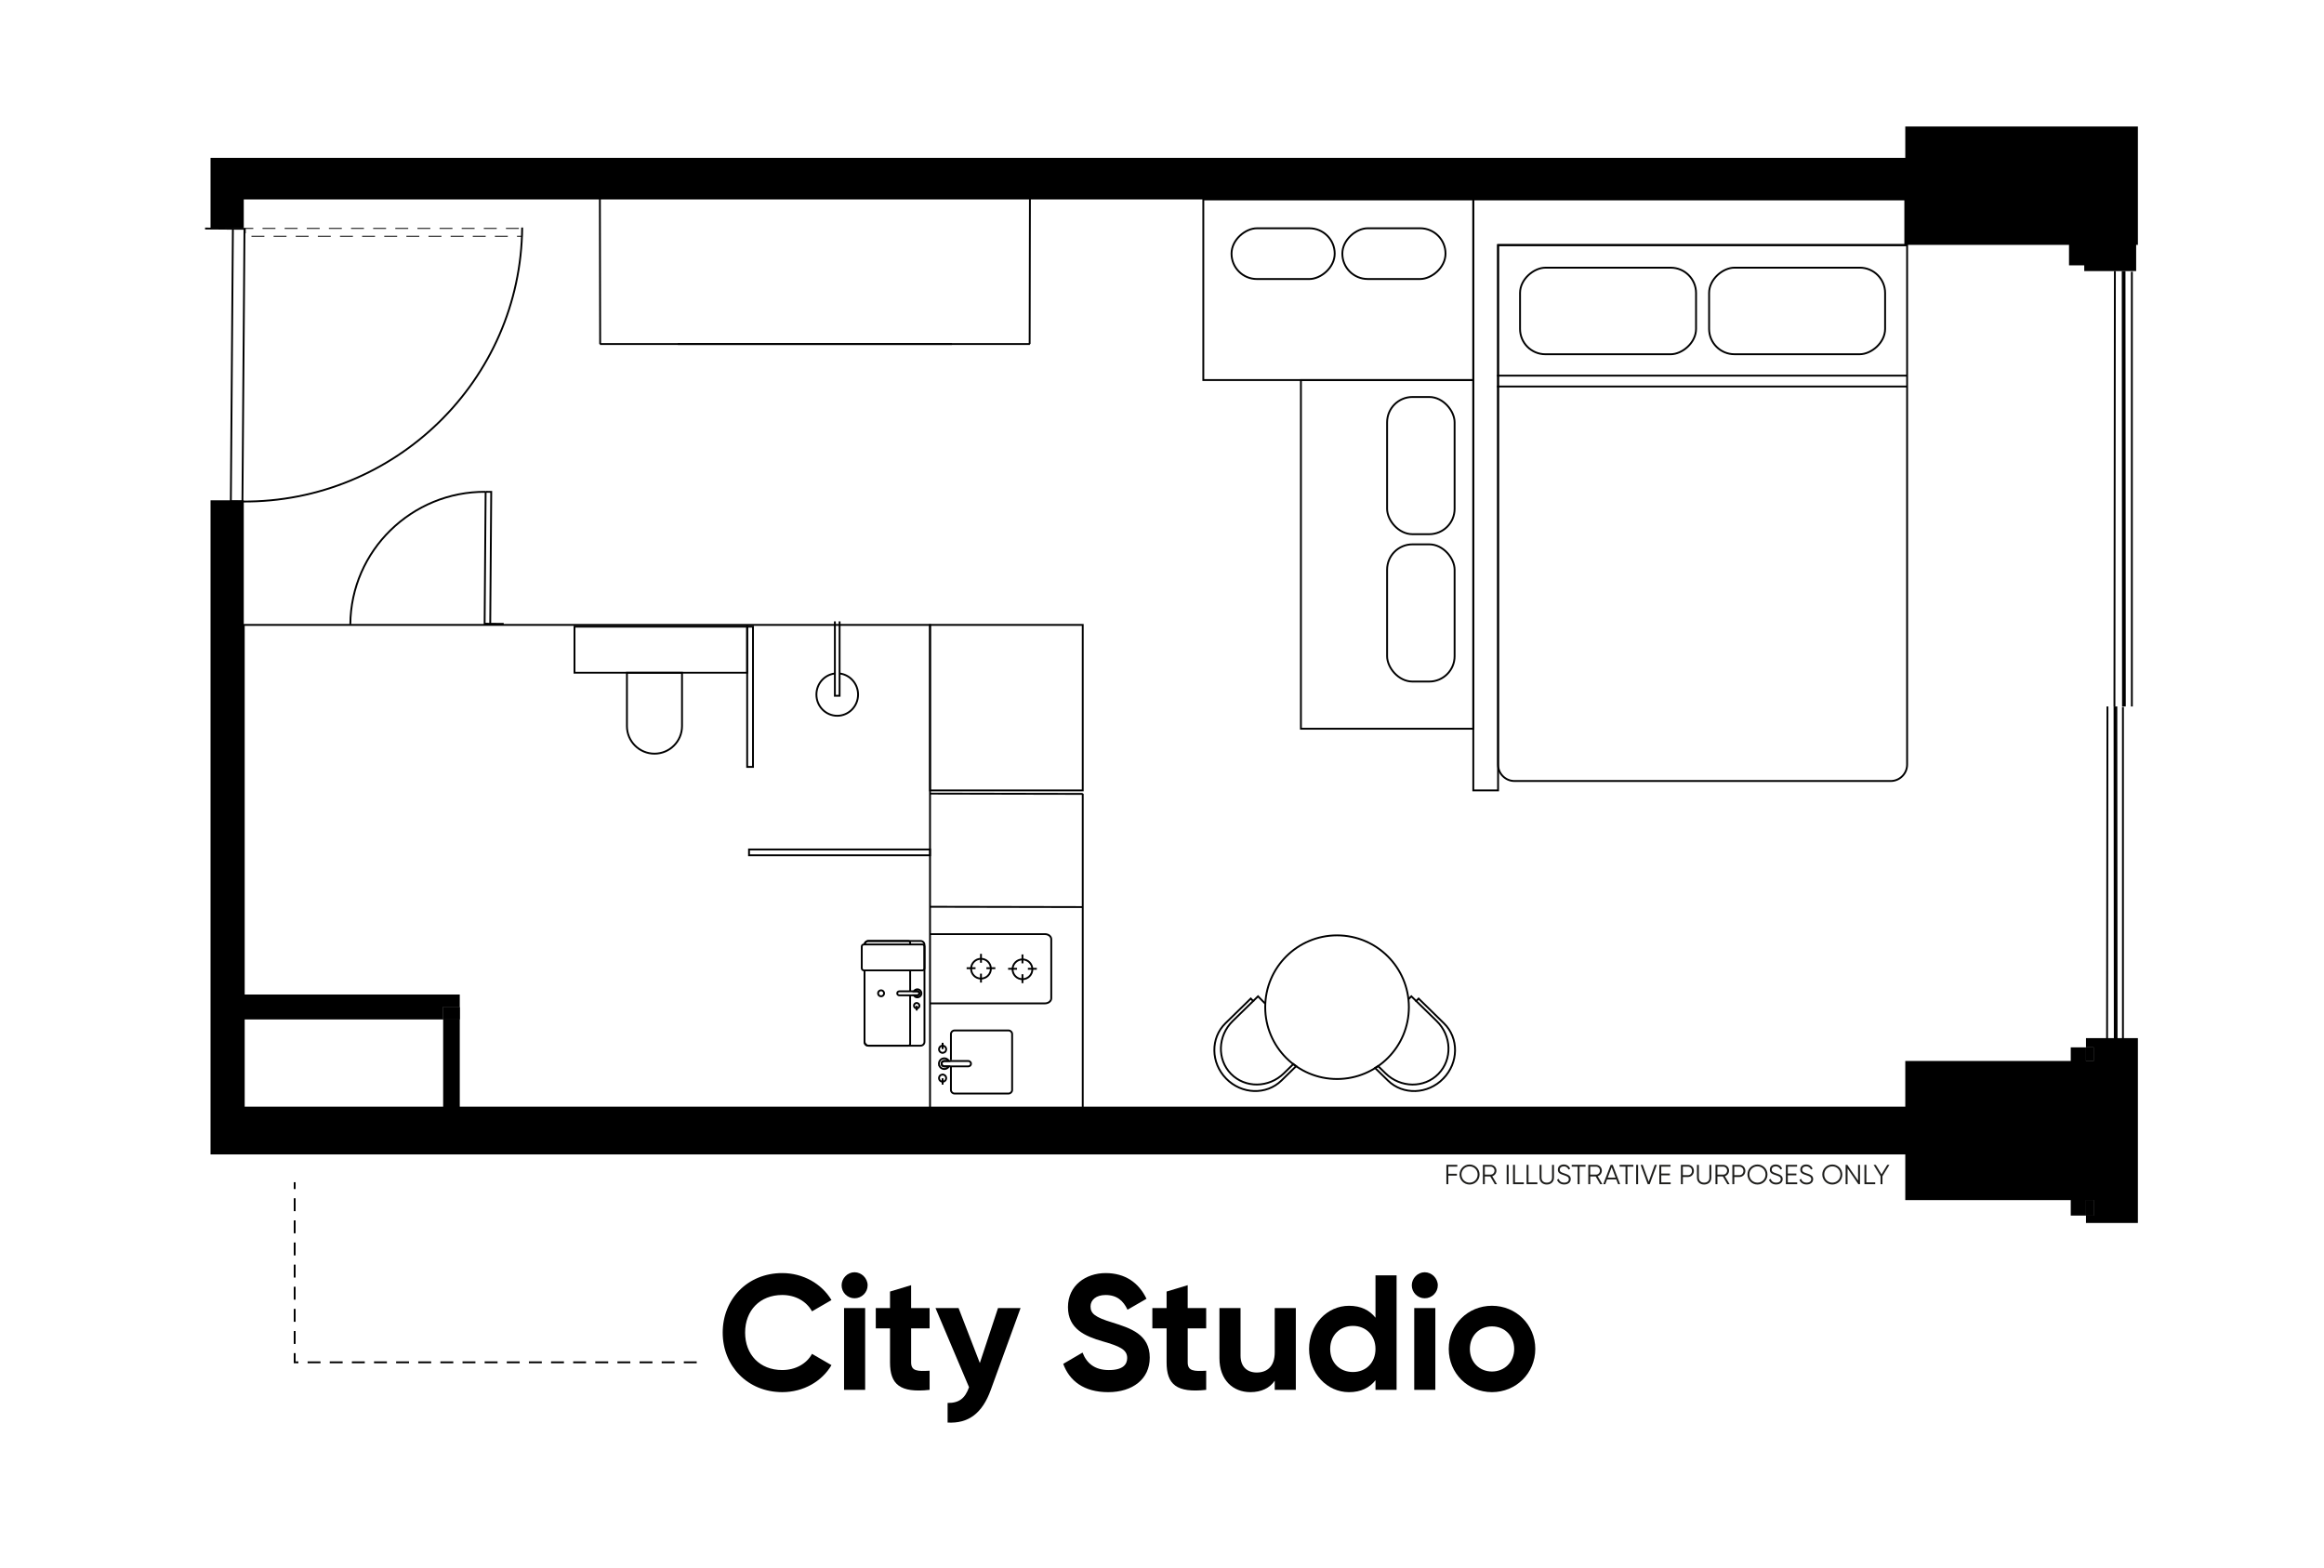 <?xml version="1.0" encoding="UTF-8"?><svg id="uuid-2c997312-6630-4a05-b4ee-ebc56de0e55e" xmlns="http://www.w3.org/2000/svg" viewBox="0 0 1260.24 850.39"><defs><style>.uuid-d34391b8-044b-4ea7-a785-9c177d97a185{fill:#1d1d1b;}.uuid-6770f273-81d9-43ef-9cb6-6ffa96b7fe18{stroke-width:.5px;}.uuid-6770f273-81d9-43ef-9cb6-6ffa96b7fe18,.uuid-281d26a0-771f-4015-9569-4fe13def92fe,.uuid-17e3d60a-203a-4443-b9b8-66e9c7bcd3ff,.uuid-1e30b0c7-1dee-42ee-8719-3cc9e72bd920{fill:none;stroke:#000;stroke-miterlimit:10;}.uuid-6770f273-81d9-43ef-9cb6-6ffa96b7fe18,.uuid-1e30b0c7-1dee-42ee-8719-3cc9e72bd920{stroke-dasharray:0 0 0 0 0 0 7 5 7 5 7 5;}.uuid-281d26a0-771f-4015-9569-4fe13def92fe{stroke-width:2px;}</style></defs><g><path d="M391.9,722.75c0-18.18,13.48-32.29,32.29-32.29,11.35,0,21.38,5.77,26.7,14.63l-10.56,6.12c-3.02-5.5-9.05-8.87-16.14-8.87-12.15,0-20.13,8.43-20.13,20.4s7.98,20.31,20.13,20.31c7.1,0,13.22-3.37,16.14-8.78l10.56,6.12c-5.23,8.87-15.26,14.64-26.7,14.64-18.8,0-32.29-14.19-32.29-32.29Z"/><path d="M456.38,697.11c0-3.81,3.19-7.1,7.01-7.1s7.1,3.28,7.1,7.1-3.19,7.01-7.1,7.01-7.01-3.19-7.01-7.01Zm1.33,12.33h11.44v44.35h-11.44v-44.35Z"/><path d="M494.08,720.44v18.45c0,4.79,3.46,4.88,10.02,4.52v10.38c-16.05,1.77-21.47-2.93-21.47-14.9v-18.45h-7.72v-11h7.72v-8.96l11.44-3.46v12.42h10.02v11h-10.02Z"/><path d="M553.42,709.44l-16.14,44.35c-4.61,12.77-12.15,18.36-23.42,17.74v-10.64c6.3,.09,9.49-2.57,11.62-8.52l-18.18-42.93h12.51l11.53,29.8,9.85-29.8h12.24Z"/><path d="M576.56,739.69l10.47-6.12c2.22,5.77,6.56,9.49,14.28,9.49s9.93-3.11,9.93-6.56c0-4.61-4.17-6.39-13.39-9.05-9.49-2.75-18.72-6.74-18.72-18.54s9.76-18.45,20.4-18.45,18.01,5.23,22.18,13.93l-10.29,5.94c-2.22-4.7-5.59-7.98-11.89-7.98-5.14,0-8.16,2.66-8.16,6.21,0,3.81,2.4,5.85,11.8,8.69,9.85,3.11,20.31,6.39,20.31,19.07,0,11.62-9.31,18.72-22.53,18.72s-21.02-6.12-24.39-15.35Z"/><path d="M644.06,720.44v18.45c0,4.79,3.46,4.88,10.02,4.52v10.38c-16.05,1.77-21.47-2.93-21.47-14.9v-18.45h-7.72v-11h7.72v-8.96l11.44-3.46v12.42h10.02v11h-10.02Z"/><path d="M702.69,709.44v44.35h-11.44v-4.97c-2.66,3.99-7.27,6.21-13.22,6.21-9.4,0-16.76-6.56-16.76-18.36v-27.23h11.44v25.81c0,6.03,3.64,9.14,8.78,9.14,5.59,0,9.76-3.28,9.76-11v-23.95h11.44Z"/><path d="M757.33,691.7v62.09h-11.44v-5.23c-3.19,4.08-7.89,6.48-14.37,6.48-11.89,0-21.64-10.2-21.64-23.42s9.76-23.42,21.64-23.42c6.47,0,11.18,2.39,14.37,6.47v-22.97h11.44Zm-11.44,39.91c0-7.45-5.23-12.51-12.24-12.51s-12.33,5.05-12.33,12.51,5.23,12.51,12.33,12.51,12.24-5.06,12.24-12.51Z"/><path d="M765.57,697.11c0-3.81,3.19-7.1,7.01-7.1s7.1,3.28,7.1,7.1-3.19,7.01-7.1,7.01-7.01-3.19-7.01-7.01Zm1.33,12.33h11.44v44.35h-11.44v-44.35Z"/><path d="M785.62,731.61c0-13.21,10.38-23.42,23.42-23.42s23.5,10.2,23.5,23.42-10.47,23.42-23.5,23.42-23.42-10.2-23.42-23.42Zm35.48,0c0-7.18-5.23-12.24-12.06-12.24s-11.97,5.06-11.97,12.24,5.23,12.24,11.97,12.24,12.06-5.05,12.06-12.24Z"/></g><g><polygon points="1159.32 563.03 1159.32 663.28 1131.17 663.28 1131.17 659.27 1135.3 659.27 1135.3 650.88 1131.17 650.88 1131.17 659.27 1122.91 659.27 1122.91 650.88 1033.18 650.88 1033.18 626.1 114.17 626.1 114.17 271.34 132.19 271.34 132.19 539.38 249.32 539.38 249.32 546.14 240.31 546.14 240.31 552.9 132.19 552.9 132.19 600.2 240.31 600.2 240.31 552.9 249.32 552.9 249.32 600.2 1033.18 600.2 1033.18 575.42 1122.91 575.42 1122.91 568.04 1131.17 568.04 1131.17 575.42 1135.3 575.42 1135.3 568.04 1131.17 568.04 1131.17 563.03 1159.32 563.03"/><rect x="240.31" y="546.14" width="9.01" height="6.76"/><rect x="240.31" y="546.14" width="9.01" height="6.76"/><polygon points="1159.32 68.6 1159.32 132.81 1158.38 132.81 1158.38 147.02 1130.23 147.02 1130.23 143.91 1121.97 143.91 1121.97 132.81 1033.18 132.81 1033.18 108.16 132.19 108.16 132.19 123.8 114.17 123.8 114.17 85.64 1033.18 85.64 1033.18 68.6 1159.32 68.6"/><rect x="1131.17" y="568.04" width="4.13" height="7.38"/><rect x="1131.17" y="650.88" width="4.13" height="8.39"/><rect x="1131.17" y="568.04" width="4.13" height="7.38"/><rect x="1131.17" y="650.88" width="4.13" height="8.39"/></g><g><g><path class="uuid-17e3d60a-203a-4443-b9b8-66e9c7bcd3ff" d="M777.99,167.39h281.65c4.91,0,8.9,3.99,8.9,8.9v204.01c0,4.91-3.99,8.9-8.9,8.9h-281.65V167.39h0Z" transform="translate(1201.56 -644.96) rotate(90)"/><g><rect class="uuid-17e3d60a-203a-4443-b9b8-66e9c7bcd3ff" x="951.04" y="120.93" width="46.95" height="95.44" rx="13.74" ry="13.74" transform="translate(1143.17 -805.87) rotate(90)"/><rect class="uuid-17e3d60a-203a-4443-b9b8-66e9c7bcd3ff" x="848.53" y="120.93" width="46.95" height="95.44" rx="13.74" ry="13.74" transform="translate(1040.65 -703.35) rotate(90)"/></g></g><line class="uuid-17e3d60a-203a-4443-b9b8-66e9c7bcd3ff" x1="811.8" y1="203.73" x2="1034.16" y2="203.73"/><line class="uuid-17e3d60a-203a-4443-b9b8-66e9c7bcd3ff" x1="811.8" y1="209.62" x2="1034.16" y2="209.62"/></g><line class="uuid-17e3d60a-203a-4443-b9b8-66e9c7bcd3ff" x1="587.14" y1="621.34" x2="587.14" y2="430.44"/><g><line class="uuid-17e3d60a-203a-4443-b9b8-66e9c7bcd3ff" x1="554.45" y1="517.64" x2="554.45" y2="522.48"/><line class="uuid-17e3d60a-203a-4443-b9b8-66e9c7bcd3ff" x1="554.45" y1="528.38" x2="554.45" y2="533.21"/><line class="uuid-17e3d60a-203a-4443-b9b8-66e9c7bcd3ff" x1="562.23" y1="525.43" x2="557.4" y2="525.43"/><line class="uuid-17e3d60a-203a-4443-b9b8-66e9c7bcd3ff" x1="551.5" y1="525.43" x2="546.67" y2="525.43"/><circle class="uuid-17e3d60a-203a-4443-b9b8-66e9c7bcd3ff" cx="554.45" cy="525.7" r="5.37"/></g><path class="uuid-17e3d60a-203a-4443-b9b8-66e9c7bcd3ff" d="M504.33,506.63h62.34c1.88,0,3.4,1.23,3.4,2.75v32.05c0,1.52-1.52,2.75-3.4,2.75h-62.34"/><line class="uuid-17e3d60a-203a-4443-b9b8-66e9c7bcd3ff" x1="587.14" y1="430.57" x2="504.33" y2="430.41"/><line class="uuid-17e3d60a-203a-4443-b9b8-66e9c7bcd3ff" x1="587.14" y1="491.95" x2="504.33" y2="491.79"/><rect class="uuid-17e3d60a-203a-4443-b9b8-66e9c7bcd3ff" x="132.19" y="338.92" width="372.14" height="268.49"/><rect class="uuid-17e3d60a-203a-4443-b9b8-66e9c7bcd3ff" x="705.45" y="206.13" width="93.48" height="189.1"/><rect class="uuid-17e3d60a-203a-4443-b9b8-66e9c7bcd3ff" x="652.52" y="108.16" width="146.41" height="97.96"/><polygon class="uuid-17e3d60a-203a-4443-b9b8-66e9c7bcd3ff" points="1033.18 108.16 1033.18 132.81 812.36 132.81 812.36 428.67 798.93 428.67 798.93 108.16 1033.18 108.16"/><g><polyline class="uuid-17e3d60a-203a-4443-b9b8-66e9c7bcd3ff" points="126.29 124.05 125.18 271.96 131.47 272.01"/><polyline class="uuid-17e3d60a-203a-4443-b9b8-66e9c7bcd3ff" points="111.21 123.94 132.58 124.1 131.47 272.01"/><path class="uuid-17e3d60a-203a-4443-b9b8-66e9c7bcd3ff" d="M131.47,272.01c82.7,.62,151.06-65.91,151.68-148.61"/></g><rect class="uuid-6770f273-81d9-43ef-9cb6-6ffa96b7fe18" x="205.92" y="50.99" width="4.27" height="150.1" transform="translate(334.09 -82.02) rotate(90)"/><line class="uuid-17e3d60a-203a-4443-b9b8-66e9c7bcd3ff" x1="1146.6" y1="383.16" x2="1146.84" y2="147.02"/><line class="uuid-17e3d60a-203a-4443-b9b8-66e9c7bcd3ff" x1="1156.05" y1="383.16" x2="1156.05" y2="147.38"/><line class="uuid-281d26a0-771f-4015-9569-4fe13def92fe" x1="1151.74" y1="383.16" x2="1151.58" y2="147.02"/><line class="uuid-17e3d60a-203a-4443-b9b8-66e9c7bcd3ff" x1="1142.6" y1="568.04" x2="1142.82" y2="383.16"/><line class="uuid-17e3d60a-203a-4443-b9b8-66e9c7bcd3ff" x1="1151.21" y1="568.04" x2="1151.21" y2="383.43"/><line class="uuid-281d26a0-771f-4015-9569-4fe13def92fe" x1="1147.29" y1="568.04" x2="1147.14" y2="383.16"/><g><rect class="uuid-17e3d60a-203a-4443-b9b8-66e9c7bcd3ff" x="752.19" y="295.24" width="36.6" height="74.41" rx="13.74" ry="13.74" transform="translate(1540.98 664.88) rotate(180)"/><rect class="uuid-17e3d60a-203a-4443-b9b8-66e9c7bcd3ff" x="752.19" y="215.32" width="36.6" height="74.41" rx="13.74" ry="13.74" transform="translate(1540.98 505.04) rotate(180)"/></g><g><rect class="uuid-17e3d60a-203a-4443-b9b8-66e9c7bcd3ff" x="742.12" y="109.59" width="27.52" height="55.94" rx="13.74" ry="13.74" transform="translate(893.45 -618.32) rotate(90)"/><rect class="uuid-17e3d60a-203a-4443-b9b8-66e9c7bcd3ff" x="682.04" y="109.59" width="27.52" height="55.94" rx="13.74" ry="13.74" transform="translate(833.36 -558.23) rotate(90)"/></g><line class="uuid-17e3d60a-203a-4443-b9b8-66e9c7bcd3ff" x1="367.58" y1="186.58" x2="558.48" y2="186.58"/><line class="uuid-17e3d60a-203a-4443-b9b8-66e9c7bcd3ff" x1="558.35" y1="186.58" x2="558.51" y2="103.77"/><line class="uuid-17e3d60a-203a-4443-b9b8-66e9c7bcd3ff" x1="516.22" y1="186.58" x2="325.31" y2="186.58"/><line class="uuid-17e3d60a-203a-4443-b9b8-66e9c7bcd3ff" x1="325.45" y1="186.58" x2="325.29" y2="103.77"/><g><circle class="uuid-17e3d60a-203a-4443-b9b8-66e9c7bcd3ff" cx="725.04" cy="546.25" r="38.95"/><g><polyline class="uuid-17e3d60a-203a-4443-b9b8-66e9c7bcd3ff" points="686.13 544.37 682.2 540.35 679.57 542.92 679.57 542.92"/><path class="uuid-17e3d60a-203a-4443-b9b8-66e9c7bcd3ff" d="M694.88,586.05l7.98-7.8c-.52-.36-1.04-.74-1.54-1.13l-5.12,5c-8.18,7.99-21.01,8.12-28.67,.29-7.66-7.83-7.23-20.66,.95-28.66l11.1-10.84-1.32-1.35-13.73,13.42c-8.18,7.99-8.01,21.42,.37,30,8.38,8.58,21.81,9.05,29.99,1.06Z"/></g><g><path class="uuid-17e3d60a-203a-4443-b9b8-66e9c7bcd3ff" d="M782.64,584.99c8.38-8.58,8.55-22.01,.37-30l-13.73-13.42-1.32,1.35,11.1,10.84c8.18,7.99,8.6,20.82,.95,28.66-7.66,7.83-20.49,7.71-28.67-.29l-4.03-3.94c-.53,.37-1.06,.72-1.61,1.06l6.96,6.8c8.18,7.99,21.6,7.52,29.99-1.06Z"/><polyline class="uuid-17e3d60a-203a-4443-b9b8-66e9c7bcd3ff" points="767.97 542.92 767.97 542.92 765.33 540.35 763.75 541.97"/></g></g><rect class="uuid-17e3d60a-203a-4443-b9b8-66e9c7bcd3ff" x="504.33" y="338.92" width="82.81" height="89.76"/><g><line class="uuid-17e3d60a-203a-4443-b9b8-66e9c7bcd3ff" x1="531.96" y1="517.32" x2="531.96" y2="522.15"/><line class="uuid-17e3d60a-203a-4443-b9b8-66e9c7bcd3ff" x1="531.96" y1="528.06" x2="531.96" y2="532.89"/><line class="uuid-17e3d60a-203a-4443-b9b8-66e9c7bcd3ff" x1="539.74" y1="525.1" x2="534.91" y2="525.1"/><line class="uuid-17e3d60a-203a-4443-b9b8-66e9c7bcd3ff" x1="529.01" y1="525.1" x2="524.18" y2="525.1"/><circle class="uuid-17e3d60a-203a-4443-b9b8-66e9c7bcd3ff" cx="531.96" cy="525.37" r="5.37"/></g><g><path class="uuid-17e3d60a-203a-4443-b9b8-66e9c7bcd3ff" d="M515.67,575v-14.18c0-1.08,.87-1.95,1.95-1.95h29.28c1.08,0,1.95,.87,1.95,1.95v30.31c0,1.08-.87,1.95-1.95,1.95h-29.28c-1.08,0-1.95-.87-1.95-1.95v-12.74"/><path class="uuid-17e3d60a-203a-4443-b9b8-66e9c7bcd3ff" d="M510.69,577.37c.19,.61,.8,.98,1.44,.98h2.45s10.44,0,10.44,0c.63,0,1.25-.37,1.44-.98,.32-1-.42-1.92-1.38-1.92h-13.01c-.96,0-1.69,.92-1.38,1.92Z"/><path class="uuid-17e3d60a-203a-4443-b9b8-66e9c7bcd3ff" d="M509.55,578.34c.8,1.38,2.58,1.86,3.96,1.06,.45-.25,.81-.62,1.06-1.06h-2.45c-.63,0-1.25-.37-1.44-.98-.32-1,.42-1.92,1.38-1.92h2.51s0,0,0,0c-.8-1.39-2.57-1.86-3.96-1.07-1.39,.81-1.86,2.58-1.06,3.97Z"/><path class="uuid-17e3d60a-203a-4443-b9b8-66e9c7bcd3ff" d="M511.51,570.98c-1.36,.24-2.52-.92-2.27-2.28,.14-.76,.76-1.38,1.51-1.53,1.38-.27,2.58,.93,2.3,2.31-.15,.76-.78,1.37-1.54,1.51Z"/><line class="uuid-17e3d60a-203a-4443-b9b8-66e9c7bcd3ff" x1="511.15" y1="568.98" x2="511.15" y2="565.56"/><path class="uuid-17e3d60a-203a-4443-b9b8-66e9c7bcd3ff" d="M510.79,582.82c1.36-.24,2.52,.92,2.27,2.28-.14,.76-.76,1.38-1.51,1.53-1.38,.27-2.58-.93-2.3-2.31,.15-.76,.78-1.37,1.54-1.51Z"/><line class="uuid-17e3d60a-203a-4443-b9b8-66e9c7bcd3ff" x1="511.15" y1="584.82" x2="511.15" y2="588.24"/></g><g><rect class="uuid-17e3d60a-203a-4443-b9b8-66e9c7bcd3ff" x="345.86" y="305.56" width="24.99" height="93.63" transform="translate(710.72 -6) rotate(90)"/><path class="uuid-17e3d60a-203a-4443-b9b8-66e9c7bcd3ff" d="M354.9,364.87h0c8.24,0,14.93,6.69,14.93,14.93v28.96h-29.87v-28.96c0-8.24,6.69-14.93,14.93-14.93Z" transform="translate(709.8 773.62) rotate(180)"/><g><path class="uuid-17e3d60a-203a-4443-b9b8-66e9c7bcd3ff" d="M452.73,365.27c-5.63,.65-10.01,5.52-10.01,11.43,0,6.35,5.06,11.5,11.29,11.5,6.23,0,11.29-5.15,11.29-11.5,0-5.82-4.25-10.63-9.76-11.4"/><polyline class="uuid-17e3d60a-203a-4443-b9b8-66e9c7bcd3ff" points="455.29 337 455.29 377.35 452.73 377.35 452.73 337"/></g><g><g><path class="uuid-17e3d60a-203a-4443-b9b8-66e9c7bcd3ff" d="M498.51,539.01c-.11,.46-.64,.82-1.11,.82h-1.85s-7.87,0-7.87,0c-.47,0-.99-.36-1.11-.82-.18-.72,.36-1.37,1.07-1.37h9.8c.69,0,1.24,.65,1.06,1.37Z"/><path class="uuid-17e3d60a-203a-4443-b9b8-66e9c7bcd3ff" d="M499.34,539.83c-.6,1.04-1.94,1.4-2.98,.8-.34-.19-.61-.47-.8-.8h1.85c.47,0,.99-.36,1.11-.82,.18-.72-.37-1.37-1.06-1.37h-1.89s0,0,0,0c.6-1.05,1.94-1.4,2.99-.8,1.05,.61,1.4,1.95,.8,2.99Z"/></g><g><path class="uuid-17e3d60a-203a-4443-b9b8-66e9c7bcd3ff" d="M497.37,544c-1.03-.18-1.9,.69-1.71,1.72,.1,.57,.57,1.04,1.14,1.16,1.04,.21,1.94-.7,1.73-1.74-.12-.57-.59-1.03-1.16-1.14Z"/><line class="uuid-17e3d60a-203a-4443-b9b8-66e9c7bcd3ff" x1="497.1" y1="545.51" x2="497.1" y2="548.08"/></g><path class="uuid-17e3d60a-203a-4443-b9b8-66e9c7bcd3ff" d="M476.19,539.04c-.21-1.14,.77-2.12,1.91-1.91,.63,.12,1.15,.64,1.28,1.27,.22,1.15-.77,2.14-1.92,1.91-.64-.12-1.15-.65-1.27-1.28Z"/><path class="uuid-17e3d60a-203a-4443-b9b8-66e9c7bcd3ff" d="M468.81,526.29v38.74c0,1.16,.94,2.1,2.1,2.1h28.31c1.16,0,2.1-.94,2.1-2.1v-52.59c0-1.16-.94-2.1-2.1-2.1h-28.31c-1.16,0-2.1,.94-2.1,2.1h0"/><line class="uuid-17e3d60a-203a-4443-b9b8-66e9c7bcd3ff" x1="493.56" y1="537.64" x2="493.56" y2="526.29"/><path class="uuid-17e3d60a-203a-4443-b9b8-66e9c7bcd3ff" d="M468.81,526.29v38.74c0,1.16,.94,2.1,2.1,2.1h21.64c.55,0,1-.45,1-1v-26.3"/><path class="uuid-17e3d60a-203a-4443-b9b8-66e9c7bcd3ff" d="M493.56,512.37v-1.03c0-.55-.45-1-1-1h-21.64c-1.16,0-2.1,.94-2.1,2.1"/><rect class="uuid-17e3d60a-203a-4443-b9b8-66e9c7bcd3ff" x="467.3" y="512.23" width="34.02" height="14.06" rx="1.13" ry="1.13" transform="translate(968.63 1038.52) rotate(180)"/></g><rect class="uuid-17e3d60a-203a-4443-b9b8-66e9c7bcd3ff" x="405.17" y="339.87" width="3.16" height="76.06"/><rect class="uuid-17e3d60a-203a-4443-b9b8-66e9c7bcd3ff" x="453.67" y="413.2" width="3.16" height="98.16" transform="translate(917.54 7.03) rotate(90)"/></g><g><polyline class="uuid-17e3d60a-203a-4443-b9b8-66e9c7bcd3ff" points="265.84 338.3 266.38 266.76 263.34 266.74"/><polyline class="uuid-17e3d60a-203a-4443-b9b8-66e9c7bcd3ff" points="273.14 338.36 262.8 338.28 263.34 266.74"/><path class="uuid-17e3d60a-203a-4443-b9b8-66e9c7bcd3ff" d="M263.34,266.74c-40-.3-73.07,31.88-73.37,71.88"/></g><g><path class="uuid-d34391b8-044b-4ea7-a785-9c177d97a185" d="M785.39,632.74v3.87h4.65v.99h-4.65v4.65h-1.05v-10.5h5.92v.99h-4.87Z"/><path class="uuid-d34391b8-044b-4ea7-a785-9c177d97a185" d="M791.47,637c0-3,2.37-5.43,5.43-5.43s5.43,2.43,5.43,5.43-2.37,5.43-5.43,5.43-5.43-2.43-5.43-5.43Zm9.81,0c0-2.44-1.89-4.41-4.38-4.41s-4.38,1.96-4.38,4.41,1.89,4.41,4.38,4.41,4.38-1.96,4.38-4.41Z"/><path class="uuid-d34391b8-044b-4ea7-a785-9c177d97a185" d="M808.12,638.05h-2.94v4.2h-1.05v-10.5h4.2c1.74,0,3.15,1.41,3.15,3.15,0,1.42-.96,2.64-2.27,3.01l2.57,4.33h-1.2l-2.46-4.2Zm-2.94-.99h3.15c1.16,0,2.1-.97,2.1-2.16s-.94-2.16-2.1-2.16h-3.15v4.32Z"/><path class="uuid-d34391b8-044b-4ea7-a785-9c177d97a185" d="M818.08,631.75v10.5h-1.05v-10.5h1.05Z"/><path class="uuid-d34391b8-044b-4ea7-a785-9c177d97a185" d="M826.33,641.26v.99h-5.85v-10.5h1.05v9.51h4.8Z"/><path class="uuid-d34391b8-044b-4ea7-a785-9c177d97a185" d="M833.68,641.26v.99h-5.85v-10.5h1.05v9.51h4.8Z"/><path class="uuid-d34391b8-044b-4ea7-a785-9c177d97a185" d="M834.88,638.68v-6.93h1.05v6.93c0,1.67,1.04,2.73,2.85,2.73s2.85-1.06,2.85-2.73v-6.93h1.05v6.93c0,2.29-1.61,3.75-3.9,3.75s-3.9-1.46-3.9-3.75Z"/><path class="uuid-d34391b8-044b-4ea7-a785-9c177d97a185" d="M844.33,639.86l.9-.52c.38,1.26,1.36,2.07,3.01,2.07s2.48-.76,2.48-1.89c0-1.21-1.04-1.61-2.58-2.12-1.71-.57-3.36-1.02-3.36-2.96s1.49-2.88,3.23-2.88,2.92,1.02,3.46,2.27l-.89,.49c-.39-.94-1.2-1.74-2.58-1.74-1.26,0-2.17,.66-2.17,1.81s.9,1.5,2.32,1.96c1.91,.63,3.62,1.17,3.62,3.12,0,1.8-1.44,2.94-3.54,2.94-1.94,0-3.36-.98-3.9-2.57Z"/><path class="uuid-d34391b8-044b-4ea7-a785-9c177d97a185" d="M859.79,632.74h-3.23v9.51h-1.05v-9.51h-3.22v-.99h7.5v.99Z"/><path class="uuid-d34391b8-044b-4ea7-a785-9c177d97a185" d="M865.28,638.05h-2.94v4.2h-1.05v-10.5h4.2c1.74,0,3.15,1.41,3.15,3.15,0,1.42-.96,2.64-2.27,3.01l2.57,4.33h-1.2l-2.46-4.2Zm-2.94-.99h3.15c1.16,0,2.1-.97,2.1-2.16s-.94-2.16-2.1-2.16h-3.15v4.32Z"/><path class="uuid-d34391b8-044b-4ea7-a785-9c177d97a185" d="M876.46,639.67h-4.98l-.98,2.58h-1.11l4.04-10.5h1.08l4.04,10.5h-1.11l-.97-2.58Zm-.38-.99l-2.12-5.62-2.11,5.62h4.23Z"/><path class="uuid-d34391b8-044b-4ea7-a785-9c177d97a185" d="M885.74,632.74h-3.22v9.51h-1.05v-9.51h-3.23v-.99h7.5v.99Z"/><path class="uuid-d34391b8-044b-4ea7-a785-9c177d97a185" d="M888.29,631.75v10.5h-1.05v-10.5h1.05Z"/><path class="uuid-d34391b8-044b-4ea7-a785-9c177d97a185" d="M889.64,631.75h1.14l3.27,9.1,3.27-9.1h1.14l-3.87,10.5h-1.08l-3.87-10.5Z"/><path class="uuid-d34391b8-044b-4ea7-a785-9c177d97a185" d="M905.96,641.26v.99h-6.15v-10.5h6.07v.99h-5.02v3.72h4.65v.99h-4.65v3.81h5.1Z"/><path class="uuid-d34391b8-044b-4ea7-a785-9c177d97a185" d="M918.56,635.05c0,1.88-1.41,3.3-3.3,3.3h-2.7v3.9h-1.05v-10.5h3.75c1.89,0,3.3,1.41,3.3,3.3Zm-1.05,0c0-1.35-.94-2.31-2.25-2.31h-2.7v4.62h2.7c1.31,0,2.25-.97,2.25-2.31Z"/><path class="uuid-d34391b8-044b-4ea7-a785-9c177d97a185" d="M920.21,638.68v-6.93h1.05v6.93c0,1.67,1.03,2.73,2.85,2.73s2.85-1.06,2.85-2.73v-6.93h1.05v6.93c0,2.29-1.6,3.75-3.9,3.75s-3.9-1.46-3.9-3.75Z"/><path class="uuid-d34391b8-044b-4ea7-a785-9c177d97a185" d="M934.25,638.05h-2.94v4.2h-1.05v-10.5h4.2c1.74,0,3.15,1.41,3.15,3.15,0,1.42-.96,2.64-2.26,3.01l2.56,4.33h-1.2l-2.46-4.2Zm-2.94-.99h3.15c1.15,0,2.1-.97,2.1-2.16s-.95-2.16-2.1-2.16h-3.15v4.32Z"/><path class="uuid-d34391b8-044b-4ea7-a785-9c177d97a185" d="M946.46,635.05c0,1.88-1.41,3.3-3.3,3.3h-2.7v3.9h-1.05v-10.5h3.75c1.89,0,3.3,1.41,3.3,3.3Zm-1.05,0c0-1.35-.95-2.31-2.25-2.31h-2.7v4.62h2.7c1.3,0,2.25-.97,2.25-2.31Z"/><path class="uuid-d34391b8-044b-4ea7-a785-9c177d97a185" d="M947.59,637c0-3,2.37-5.43,5.43-5.43s5.43,2.43,5.43,5.43-2.37,5.43-5.43,5.43-5.43-2.43-5.43-5.43Zm9.81,0c0-2.44-1.89-4.41-4.38-4.41s-4.38,1.96-4.38,4.41,1.89,4.41,4.38,4.41,4.38-1.96,4.38-4.41Z"/><path class="uuid-d34391b8-044b-4ea7-a785-9c177d97a185" d="M959.27,639.86l.9-.52c.38,1.26,1.37,2.07,3.01,2.07s2.48-.76,2.48-1.89c0-1.21-1.04-1.61-2.58-2.12-1.71-.57-3.36-1.02-3.36-2.96s1.49-2.88,3.23-2.88,2.92,1.02,3.46,2.27l-.89,.49c-.39-.94-1.2-1.74-2.58-1.74-1.26,0-2.18,.66-2.18,1.81s.9,1.5,2.33,1.96c1.91,.63,3.61,1.17,3.61,3.12,0,1.8-1.44,2.94-3.54,2.94-1.94,0-3.36-.98-3.9-2.57Z"/><path class="uuid-d34391b8-044b-4ea7-a785-9c177d97a185" d="M974.58,641.26v.99h-6.15v-10.5h6.07v.99h-5.03v3.72h4.65v.99h-4.65v3.81h5.1Z"/><path class="uuid-d34391b8-044b-4ea7-a785-9c177d97a185" d="M975.79,639.86l.9-.52c.38,1.26,1.36,2.07,3.01,2.07s2.48-.76,2.48-1.89c0-1.21-1.04-1.61-2.58-2.12-1.71-.57-3.36-1.02-3.36-2.96s1.49-2.88,3.23-2.88,2.92,1.02,3.46,2.27l-.89,.49c-.39-.94-1.2-1.74-2.58-1.74-1.26,0-2.17,.66-2.17,1.81s.9,1.5,2.32,1.96c1.91,.63,3.62,1.17,3.62,3.12,0,1.8-1.44,2.94-3.54,2.94-1.94,0-3.36-.98-3.9-2.57Z"/><path class="uuid-d34391b8-044b-4ea7-a785-9c177d97a185" d="M988.18,637c0-3,2.37-5.43,5.43-5.43s5.43,2.43,5.43,5.43-2.37,5.43-5.43,5.43-5.43-2.43-5.43-5.43Zm9.81,0c0-2.44-1.89-4.41-4.38-4.41s-4.38,1.96-4.38,4.41,1.89,4.41,4.38,4.41,4.38-1.96,4.38-4.41Z"/><path class="uuid-d34391b8-044b-4ea7-a785-9c177d97a185" d="M1008.63,631.75v10.5h-.9l-5.85-8.55v8.55h-1.05v-10.5h.9l5.85,8.55v-8.55h1.05Z"/><path class="uuid-d34391b8-044b-4ea7-a785-9c177d97a185" d="M1016.88,641.26v.99h-5.85v-10.5h1.05v9.51h4.8Z"/><path class="uuid-d34391b8-044b-4ea7-a785-9c177d97a185" d="M1020.81,637.94v4.3h-1.05v-4.33l-3.78-6.16h1.18l3.13,5.14,3.12-5.14h1.18l-3.79,6.19Z"/></g><polyline class="uuid-1e30b0c7-1dee-42ee-8719-3cc9e72bd920" points="377.81 738.86 159.79 738.86 159.79 641.18"/></svg>